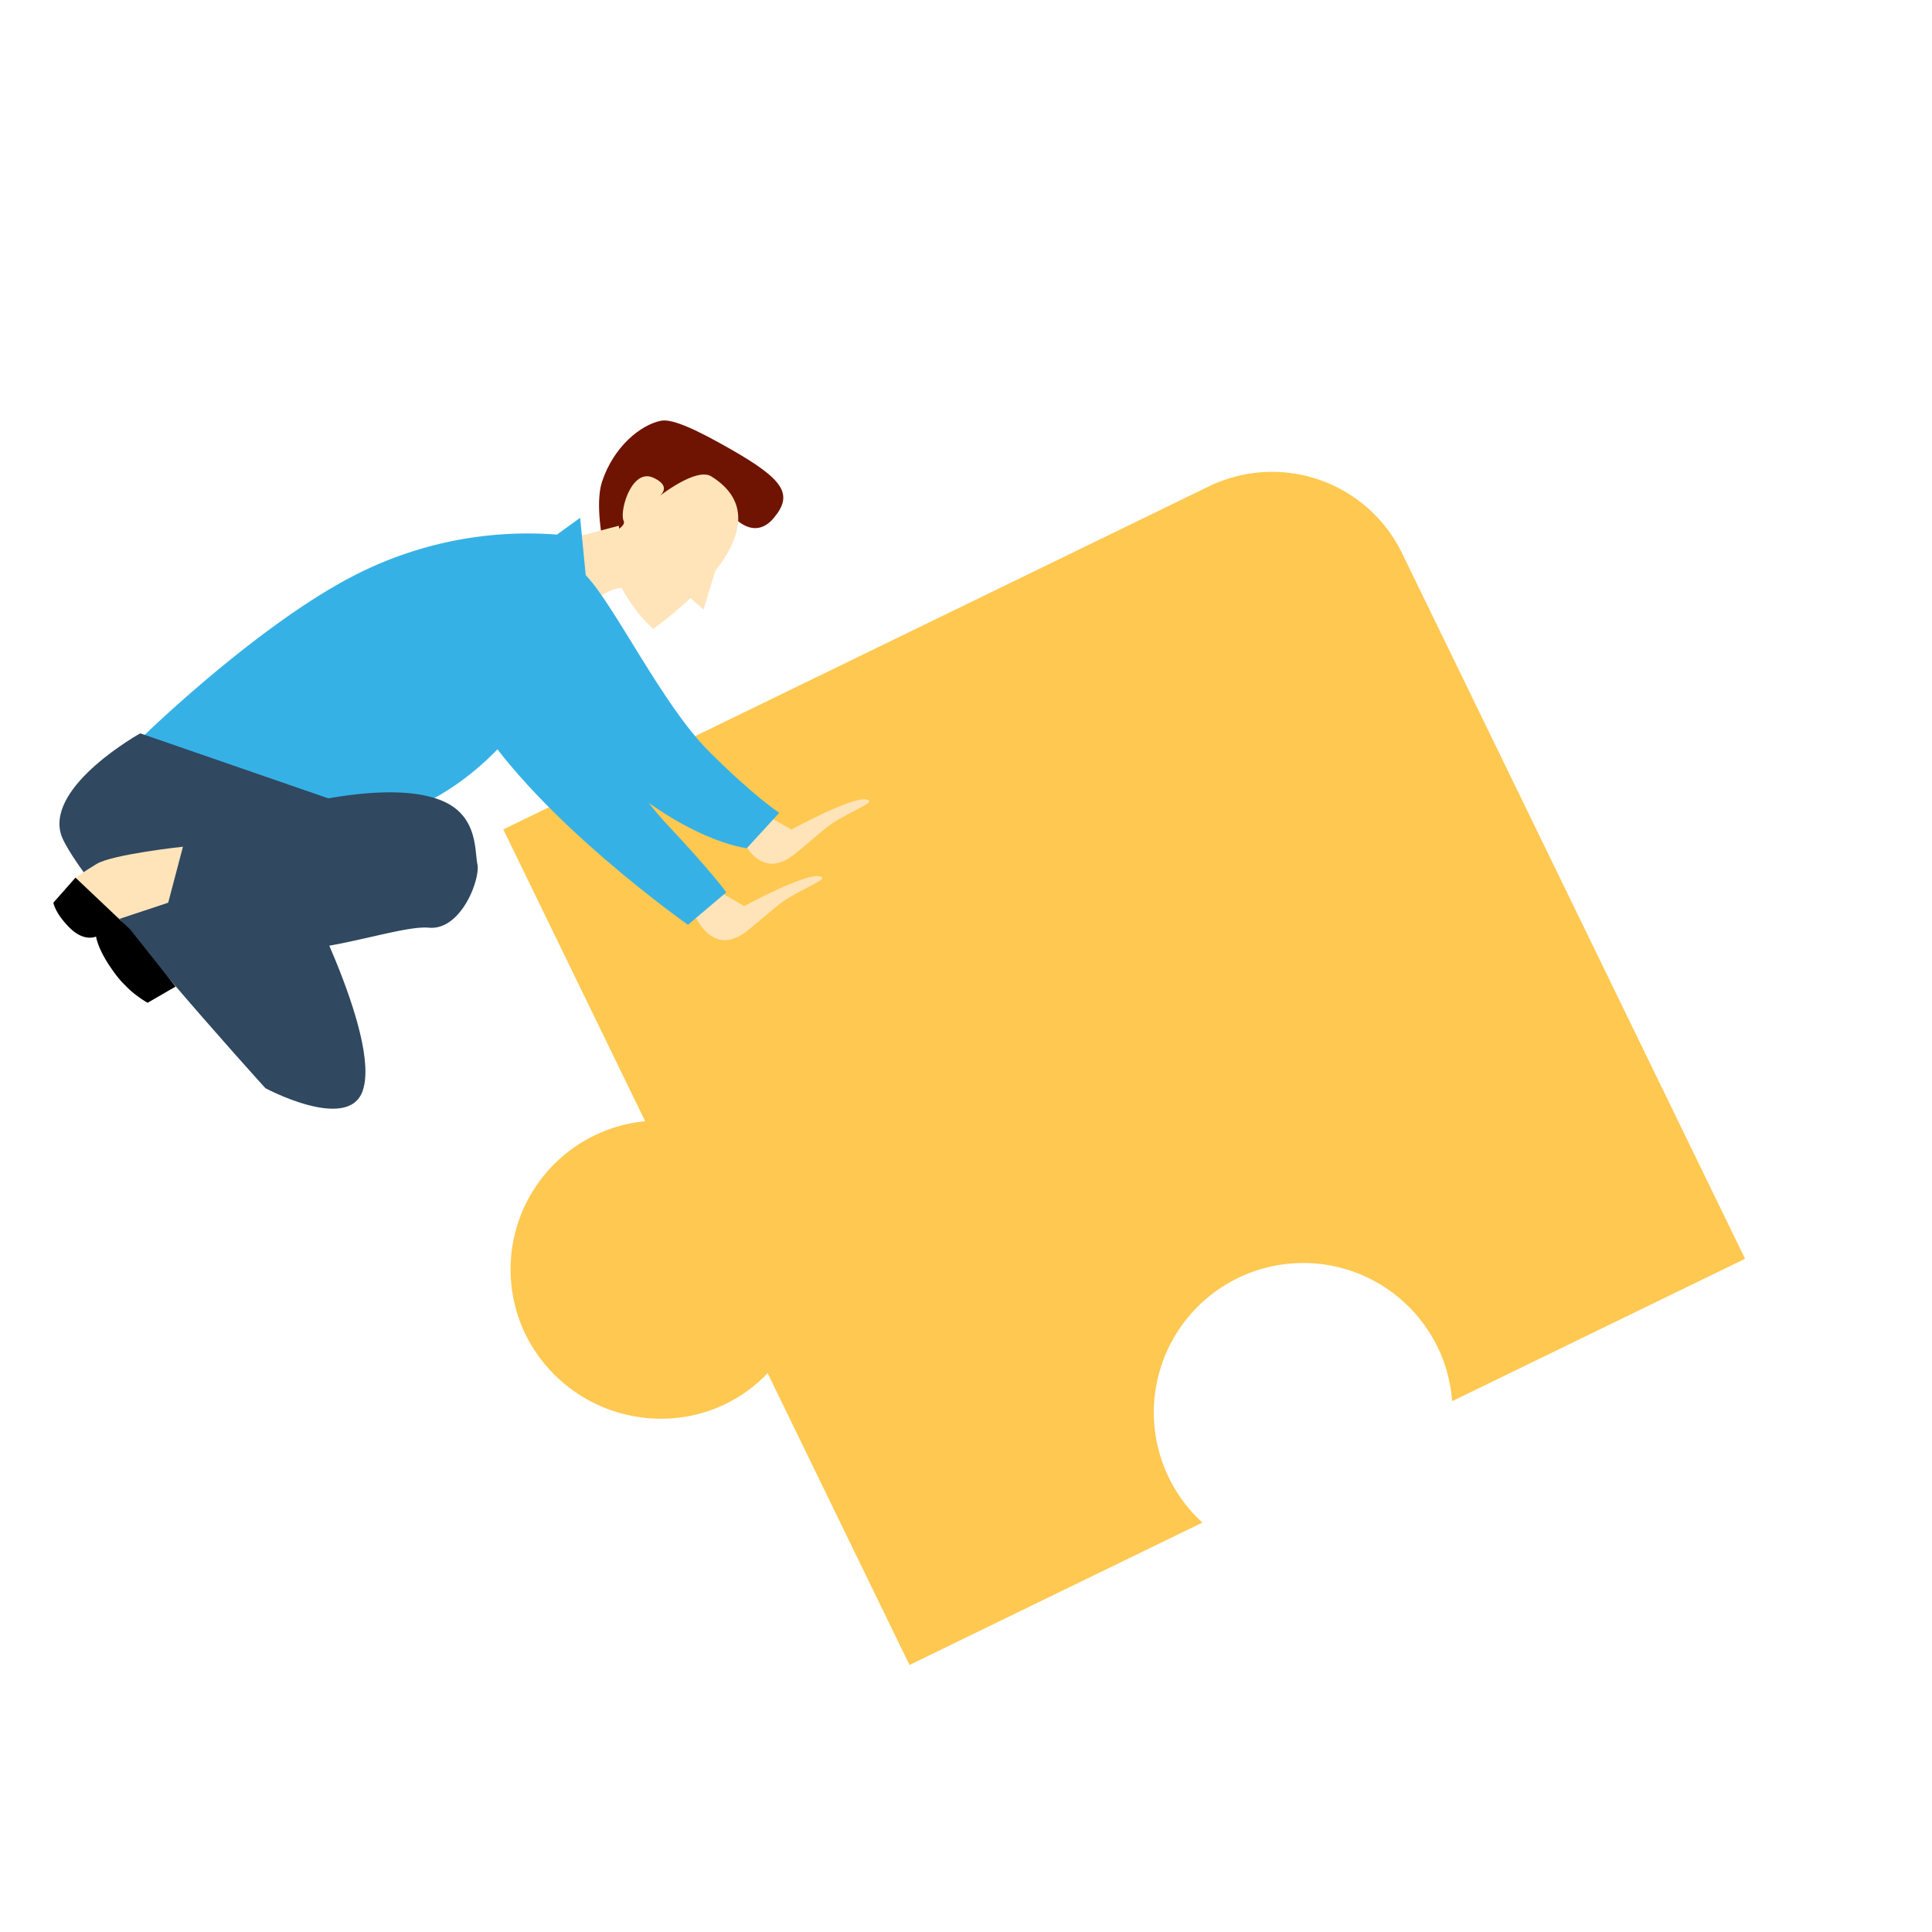 <svg xmlns="http://www.w3.org/2000/svg" xmlns:xlink="http://www.w3.org/1999/xlink" width="258.936" height="258.936" viewBox="0 0 258.936 258.936">
  <defs>
    <clipPath id="clip-path">
      <rect id="Rechteck_65" data-name="Rechteck 65" width="203.159" height="163.031" fill="none"/>
    </clipPath>
  </defs>
  <g id="Gruppe_151" data-name="Gruppe 151" transform="translate(117.28 31) rotate(45)">
    <g id="Gruppe_83" data-name="Gruppe 83" transform="translate(-23.335 -20.506)" clip-path="url(#clip-path)">
      <path id="Pfad_387" data-name="Pfad 387" d="M59,1.069,158.374,35.43,144.108,76.687a19.888,19.888,0,0,0-8.444-4.31,20.022,20.022,0,0,0-11.139,38.411,19.966,19.966,0,0,0,7.422,1.068l-14.265,41.256L76.58,138.9a19.556,19.556,0,0,1-2.641,10.347,20.234,20.234,0,0,1-23.728,9.01A19.953,19.953,0,0,1,41.1,126.632L0,112.42,34.361,13.047A19.373,19.373,0,0,1,59,1.069" transform="translate(44.785 0)" fill="#ffc850"/>
      <path id="Pfad_388" data-name="Pfad 388" d="M1.426,15.607s5.342,2.314,6.44-2.592c.347-1.552.451-5.813.806-7.419C9.439,2.127,10.851-.582,9.689.108c-1.7,1.01-4.31,9.987-4.31,9.987L0,11.559Z" transform="translate(66.728 75.032)" fill="#ffe4b9"/>
      <path id="Pfad_389" data-name="Pfad 389" d="M1.413,15.578s5.335,2.332,6.449-2.57c.352-1.551.47-5.811.831-7.416.778-3.467,2.2-6.171,1.034-5.485-1.7,1-4.342,9.972-4.342,9.972L0,11.525Z" transform="translate(69.505 86.771)" fill="#ffe4b9"/>
      <path id="Pfad_390" data-name="Pfad 390" d="M4.57.35c6.977-2.791,18.977,12,36.279,12.558,9.52.307,12.279.837,12.279.837l-.558,6.7s-24,4.186-39.628.558S-2.407,3.141,4.57.35" transform="translate(18.753 83.513)" fill="#36b1e6"/>
      <path id="Pfad_391" data-name="Pfad 391" d="M17.317,7.409s4.279.372,3.907-3.721S18.568-.9,10.619,1.269C5.663,2.624,2.2,3.856,1.321,5.178c-1.532,2.3-2.043,6.9.182,11.347,1.394,2.79,5.954,5.768,5.954,5.768Z" transform="translate(19.68 53.57)" fill="#6f1402"/>
      <path id="Pfad_392" data-name="Pfad 392" d="M10.605,5.023S7.535,7.535,9.489,12L0,6.7,3.907,0Z" transform="translate(23.043 72.7)" fill="#ffe4b9"/>
      <path id="Pfad_393" data-name="Pfad 393" d="M33.767,21.1,32.093,9.375,20.7,0l-.606,3.794A50.882,50.882,0,0,0,5.3,25.282C.279,39.235,0,62.119,0,62.119l30.418-14.79S37.4,37.561,33.767,21.1" transform="translate(1.834 75.604)" fill="#36b1e6"/>
      <path id="Pfad_394" data-name="Pfad 394" d="M3.229,31.814c5.059,2.891,43.535,4.744,43.535,4.744s12-3.628,9.488-8.93C52.92,20.593,29.182,13.4,29.182,13.4L31.694,0,1.276,14.791S-2.631,28.465,3.229,31.814" transform="translate(0 122.932)" fill="#304860"/>
      <path id="Pfad_395" data-name="Pfad 395" d="M8.7.005c5.585.169,19.535,5.023,28.186,5.023s12.557-.837,12.557-.837l.279,6.419s-6.418,5.3-22.045,5.86S5.075,18.424,1.725,14.8-.506-.274,8.7.005" transform="translate(19.922 80.509)" fill="#36b1e6"/>
      <path id="Pfad_396" data-name="Pfad 396" d="M21.767.752c5.049-2.33,8.093,1.4,9.767,2.512s4.745,7.814,1.4,10.6S24.279,29.217,18.418,31.729A128.267,128.267,0,0,1,5.86,36.194S2.79,31.45,0,31.45c0,0,10.883-25.675,21.767-30.7" transform="translate(14.113 114.924)" fill="#304860"/>
      <path id="Pfad_397" data-name="Pfad 397" d="M7.171,0S1.209,7.387.613,9.843C-.34,13.772.1,13.418.1,13.418l7.906-.581L11.078,6.7Z" transform="translate(8.895 144.421)" fill="#ffe4b9"/>
      <path id="Pfad_398" data-name="Pfad 398" d="M10.046,0l9.767,1.116L18.7,5.3a14.25,14.25,0,0,1-6.139.279C8.93,5.023,7.534,3.907,7.534,3.907S6.976,5.581,4.186,5.581.279,4.744.279,4.744L0,.279Z" transform="translate(8.811 157.258)"/>
      <path id="Pfad_399" data-name="Pfad 399" d="M1.292,5.9C4.149,4.829,3.6,7.3,3.6,7.3S4.317.819,6.674.274c6.441-1.49,8.7,3.333,9.345,8.609l2.531,4.746-2.327.155a47.707,47.707,0,0,1-.6,6.45c-3.279.239-8.957-.933-12.279-3.349-1.419-1.032.27-3.7-.772-4.091-1.333-.5-4.254-5.779-1.277-6.894" transform="translate(24.372 58.978)" fill="#ffe4b9"/>
    </g>
  </g>
</svg>
